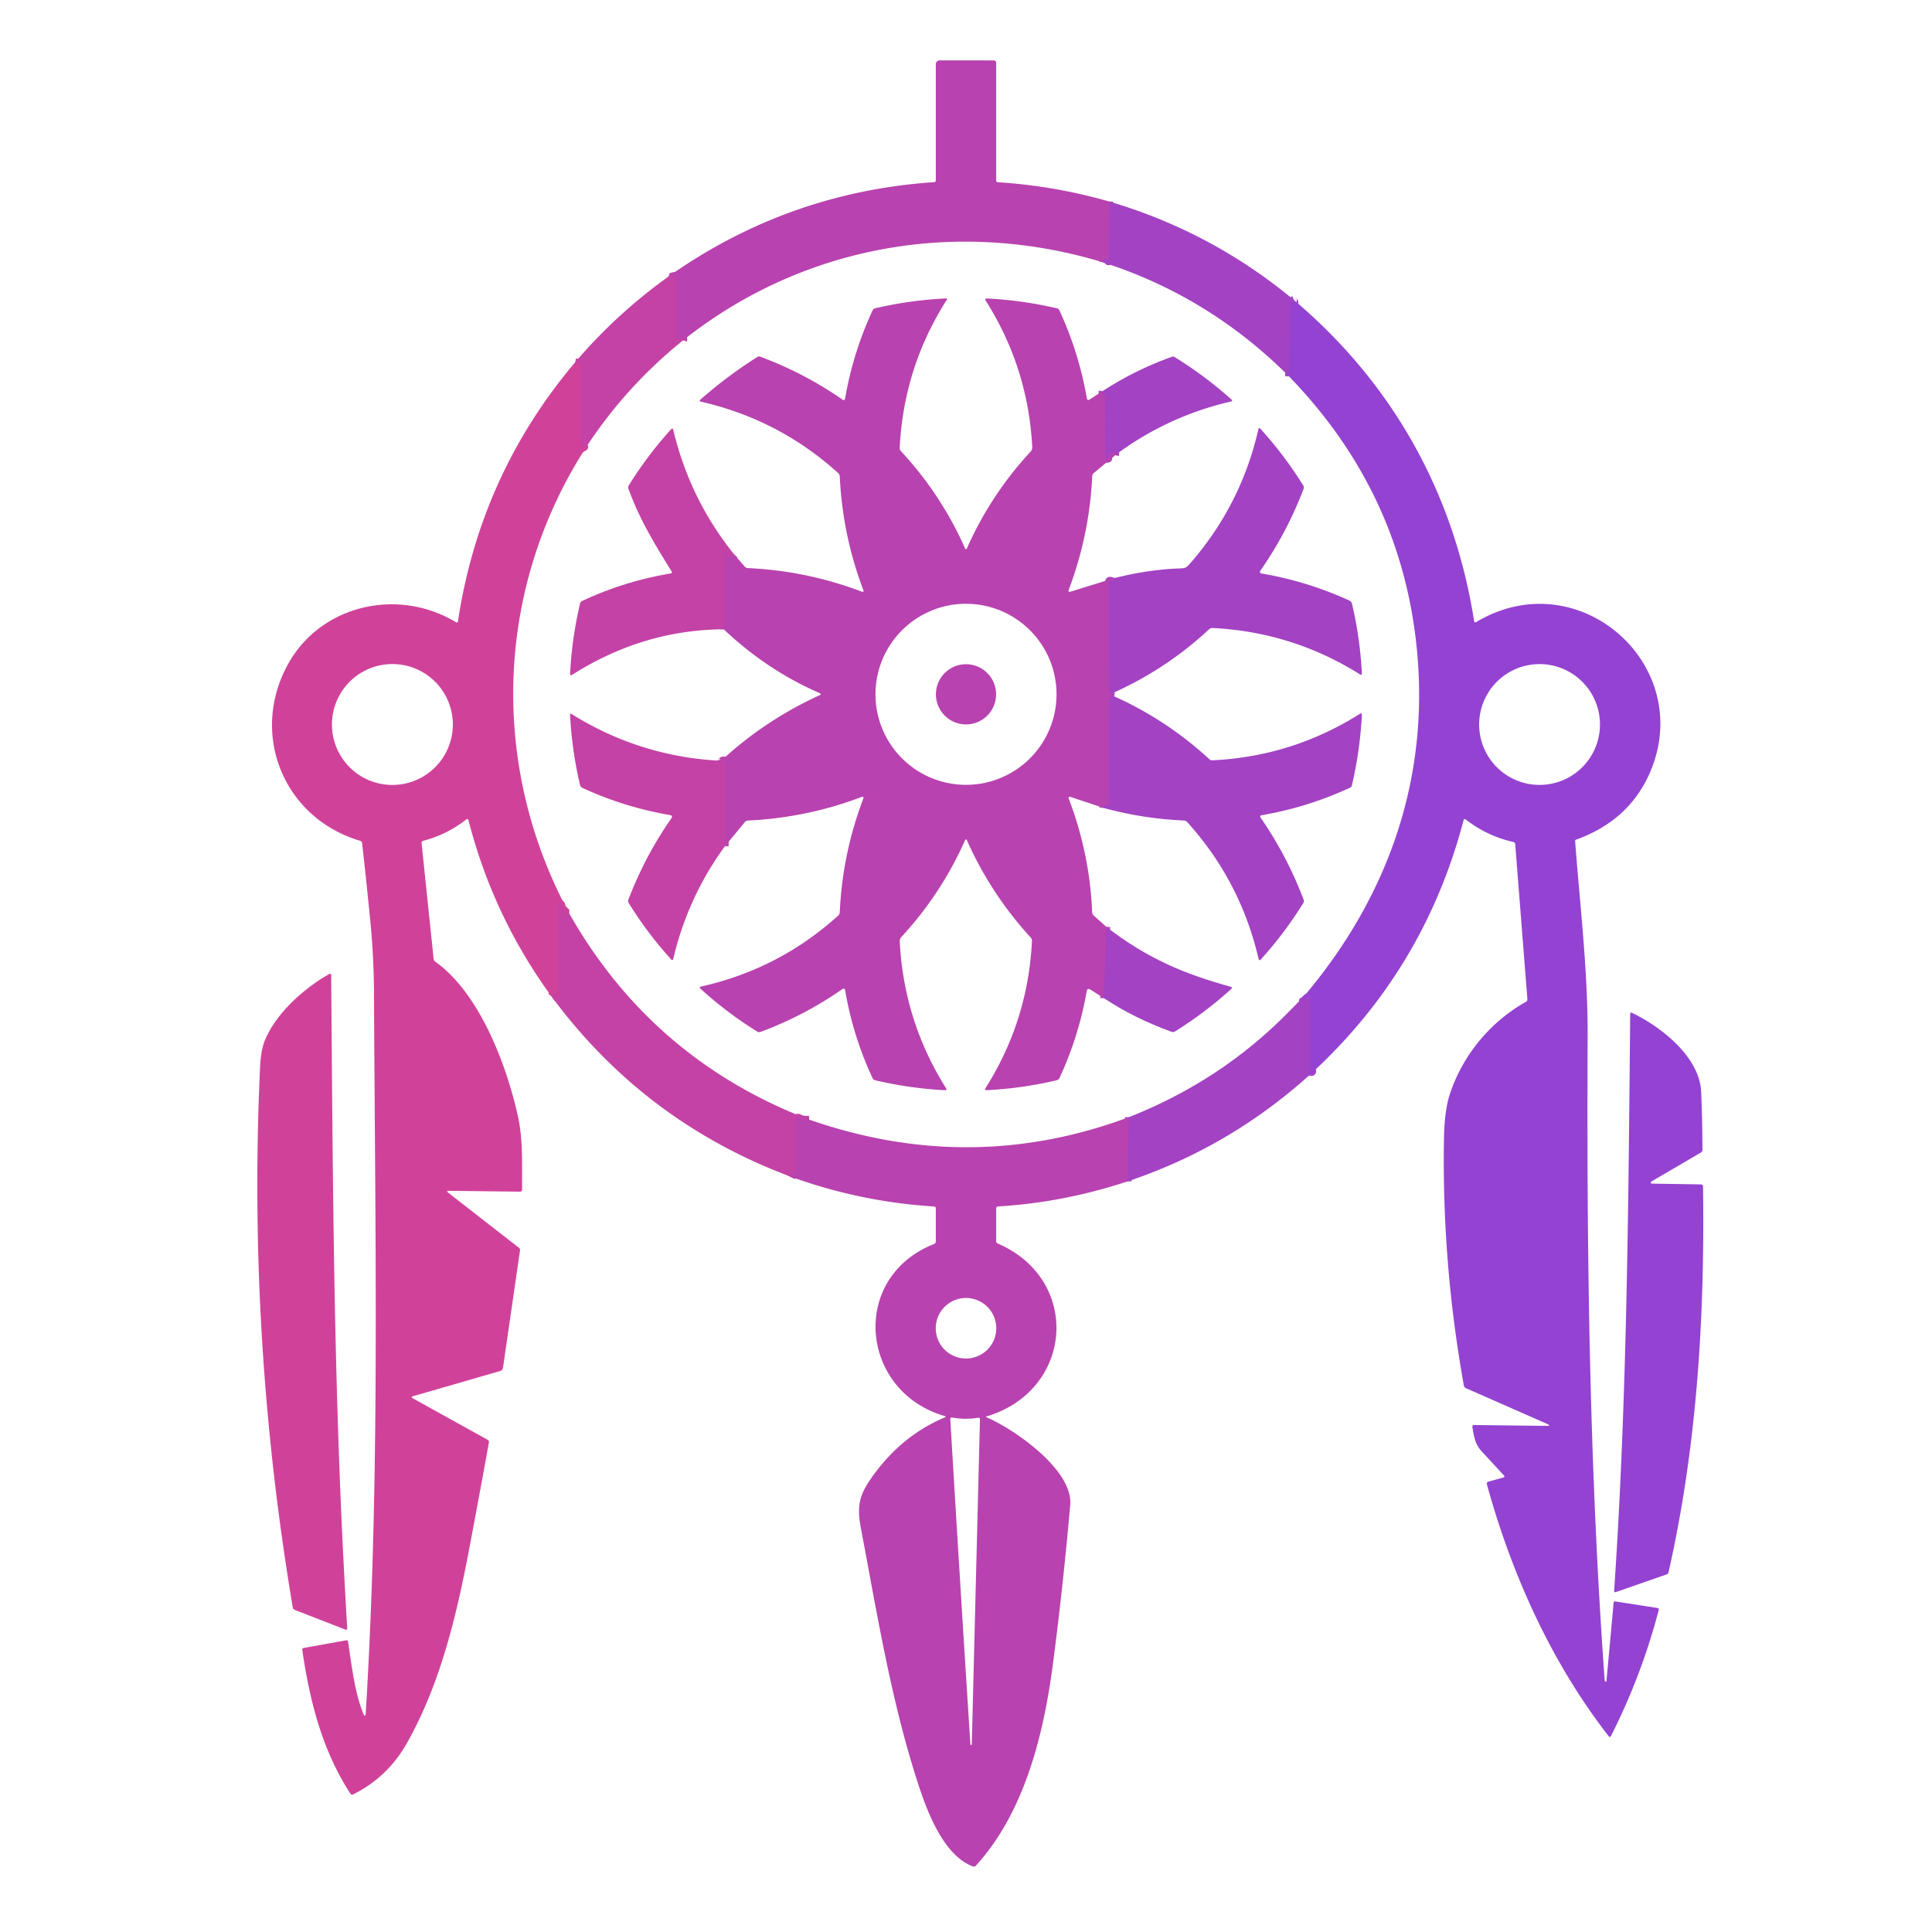 <?xml version="1.0" encoding="UTF-8" standalone="no"?>
<!DOCTYPE svg PUBLIC "-//W3C//DTD SVG 1.1//EN" "http://www.w3.org/Graphics/SVG/1.1/DTD/svg11.dtd">
<svg xmlns="http://www.w3.org/2000/svg" version="1.1" viewBox="0.00 0.00 512.00 512.00">
<g stroke-width="2.00" fill="none" stroke-linecap="butt">
<path stroke="#ae42b9" vector-effect="non-scaling-stroke" d="
  M 293.98 53.41
  L 293.83 69.10
  Q 293.83 69.45 293.61 69.18
  Q 293.51 69.06 293.43 68.95
  Q 293.20 68.66 292.98 68.63
  Q 292.43 68.54 292.20 69.49"
/>
<path stroke="#be42aa" vector-effect="non-scaling-stroke" d="
  M 181.05 90.18
  Q 181.29 89.54 180.74 89.46
  Q 179.75 89.31 179.75 89.69
  A 0.42 0.26 58.4 0 1 179.12 89.38
  L 179.12 73.61
  Q 179.12 72.97 178.51 73.15
  Q 177.68 73.41 177.20 73.25"
/>
<path stroke="#9c42cb" vector-effect="non-scaling-stroke" d="
  M 342.83 79.45
  Q 342.43 79.59 343.00 79.99
  A 0.15 0.15 0.0 0 1 342.98 80.25
  L 342.47 80.49
  Q 342.04 80.69 342.03 81.16
  L 341.58 99.73"
/>
<path stroke="#ca42a0" vector-effect="non-scaling-stroke" d="
  M 155.76 117.86
  Q 155.41 117.89 155.19 117.69
  A 0.10 0.10 0.0 0 0 155.06 117.68
  Q 154.77 117.91 154.87 118.25
  Q 154.97 118.59 154.43 118.61
  Q 154.29 118.62 154.22 118.81
  A 0.17 0.17 0.0 0 1 153.89 118.76
  L 153.88 96.74
  A 0.60 0.60 0.0 0 0 153.39 96.15
  L 152.45 95.96"
/>
<path stroke="#9c42cb" vector-effect="non-scaling-stroke" d="
  M 347.09 284.86
  L 346.77 284.43
  Q 346.32 283.85 347.04 284.03
  L 347.48 284.14
  A 0.25 0.25 0.0 0 0 347.75 283.76
  Q 347.62 283.57 347.42 283.46
  Q 347.12 283.31 347.12 282.98
  L 347.12 264.73
  A 0.46 0.46 0.0 0 0 346.35 264.38
  L 345.50 265.13
  Q 345.12 265.46 345.35 265.02
  Q 345.63 264.49 345.47 264.14"
/>
<path stroke="#ca42a0" vector-effect="non-scaling-stroke" d="
  M 150.77 241.92
  Q 150.44 241.88 150.10 242.25
  Q 149.96 242.41 149.96 242.20
  Q 149.98 241.41 149.24 240.93
  Q 148.87 240.70 148.87 240.26
  Q 148.88 239.87 148.59 239.54
  A 0.37 0.37 0.0 0 0 147.94 239.78
  L 147.94 264.05
  Q 147.94 264.79 147.47 264.21
  L 147.00 263.61
  A 0.40 0.39 -46.3 0 0 146.37 263.63
  L 146.10 263.99"
/>
<path stroke="#be42aa" vector-effect="non-scaling-stroke" d="
  M 214.45 296.71
  Q 212.71 296.83 211.75 296.25
  A 0.58 0.57 15.5 0 0 210.88 296.74
  L 210.88 311.23
  Q 210.88 311.34 210.79 311.37
  Q 210.57 311.45 210.61 311.28
  Q 210.66 311.06 210.45 310.97
  Q 209.57 310.58 208.98 311.62"
/>
<path stroke="#ae42b9" vector-effect="non-scaling-stroke" d="
  M 298.88 313.06
  L 299.14 296.07"
/>
<path stroke="#ae42b9" vector-effect="non-scaling-stroke" d="
  M 292.16 103.67
  Q 292.09 104.08 292.28 104.21
  Q 292.43 104.30 292.58 104.35
  Q 292.86 104.43 292.87 104.73
  L 292.92 121.08
  Q 292.92 121.71 293.55 121.61
  Q 293.87 121.56 293.71 121.25
  A 0.46 0.45 57.4 0 1 293.83 120.68
  Q 295.88 119.08 295.53 120.63"
/>
<path stroke="#ae42b9" vector-effect="non-scaling-stroke" d="
  M 295.47 153.16
  Q 295.25 154.04 294.30 153.87
  Q 293.87 153.80 293.87 154.23
  L 293.89 182.25
  Q 293.89 182.42 294.04 182.51
  Q 294.24 182.64 294.01 182.76
  A 0.48 0.48 0.0 0 0 293.90 183.53
  Q 294.10 183.71 294.47 183.86"
/>
<path stroke="#ae42b9" vector-effect="non-scaling-stroke" d="
  M 295.28 184.54
  Q 293.91 184.31 293.90 185.76
  Q 293.86 199.21 293.89 212.70
  Q 293.89 213.21 293.39 213.30
  Q 292.40 213.48 292.36 214.08"
/>
<path stroke="#ae42b9" vector-effect="non-scaling-stroke" d="
  M 293.20 245.63
  L 292.58 264.54"
/>
<path stroke="#be42aa" vector-effect="non-scaling-stroke" d="
  M 192.10 224.28
  L 192.10 201.91
  A 0.42 0.42 0.0 0 0 191.39 201.61
  L 191.00 202.01
  A 0.54 0.53 26.3 0 1 190.57 202.15
  Q 190.15 202.10 190.01 201.56"
/>
<path stroke="#be42aa" vector-effect="non-scaling-stroke" d="
  M 191.80 166.77
  L 192.05 146.15
  Q 192.06 145.88 192.28 146.03
  Q 192.69 146.31 192.71 146.81
  A 0.56 0.56 0.0 0 0 192.99 147.26
  Q 193.99 147.80 194.64 147.02"
/>
</g>
<path fill="#b842af" d="
  M 293.98 53.41
  L 293.83 69.10
  Q 293.83 69.45 293.61 69.18
  Q 293.51 69.06 293.43 68.95
  Q 293.20 68.66 292.98 68.63
  Q 292.43 68.54 292.20 69.49
  C 253.51 57.77 212.62 65.10 181.05 90.18
  Q 181.29 89.54 180.74 89.46
  Q 179.75 89.31 179.75 89.69
  A 0.42 0.26 58.4 0 1 179.12 89.38
  L 179.12 73.61
  Q 179.12 72.97 178.51 73.15
  Q 177.68 73.41 177.20 73.25
  Q 208.83 50.91 247.49 48.28
  Q 248.00 48.25 248.00 47.74
  L 248.00 17.00
  A 1.01 1.00 -89.7 0 1 249.00 16.00
  L 263.38 16.01
  A 0.62 0.62 0.0 0 1 264.00 16.63
  L 264.00 47.75
  Q 264.00 48.27 264.52 48.30
  Q 279.59 49.27 293.98 53.41
  Z"
/>
<path fill="#a342c3" d="
  M 293.98 53.41
  Q 321.11 61.41 342.83 79.45
  Q 342.43 79.59 343.00 79.99
  A 0.15 0.15 0.0 0 1 342.98 80.25
  L 342.47 80.49
  Q 342.04 80.69 342.03 81.16
  L 341.58 99.73
  Q 320.32 78.48 292.20 69.49
  Q 292.43 68.54 292.98 68.63
  Q 293.20 68.66 293.43 68.95
  Q 293.51 69.06 293.61 69.18
  Q 293.83 69.45 293.83 69.10
  L 293.98 53.41
  Z"
/>
<path fill="#c442a5" d="
  M 177.20 73.25
  Q 177.68 73.41 178.51 73.15
  Q 179.12 72.97 179.12 73.61
  L 179.12 89.38
  A 0.42 0.26 58.4 0 0 179.75 89.69
  Q 179.75 89.31 180.74 89.46
  Q 181.29 89.54 181.05 90.18
  Q 166.26 102.05 155.76 117.86
  Q 155.41 117.89 155.19 117.69
  A 0.10 0.10 0.0 0 0 155.06 117.68
  Q 154.77 117.91 154.87 118.25
  Q 154.97 118.59 154.43 118.61
  Q 154.29 118.62 154.22 118.81
  A 0.17 0.17 0.0 0 1 153.89 118.76
  L 153.88 96.74
  A 0.60 0.60 0.0 0 0 153.39 96.15
  L 152.45 95.96
  Q 163.51 83.04 177.20 73.25
  Z"
/>
<path fill="#b842af" d="
  M 292.16 103.67
  Q 292.09 104.08 292.28 104.21
  Q 292.43 104.30 292.58 104.35
  Q 292.86 104.43 292.87 104.73
  L 292.92 121.08
  Q 292.92 121.71 293.55 121.61
  Q 293.87 121.56 293.71 121.25
  A 0.46 0.45 57.4 0 1 293.83 120.68
  Q 295.88 119.08 295.53 120.63
  L 289.87 125.36
  Q 289.47 125.70 289.45 126.22
  Q 288.71 141.83 283.18 156.44
  A 0.31 0.30 2.2 0 0 283.56 156.84
  L 295.47 153.16
  Q 295.25 154.04 294.30 153.87
  Q 293.87 153.80 293.87 154.23
  L 293.89 182.25
  Q 293.89 182.42 294.04 182.51
  Q 294.24 182.64 294.01 182.76
  A 0.48 0.48 0.0 0 0 293.90 183.53
  Q 294.10 183.71 294.47 183.86
  Q 294.23 184.25 295.28 184.54
  Q 293.91 184.31 293.90 185.76
  Q 293.86 199.21 293.89 212.70
  Q 293.89 213.21 293.39 213.30
  Q 292.40 213.48 292.36 214.08
  L 283.60 211.16
  A 0.32 0.32 0.0 0 0 283.20 211.58
  Q 288.78 226.14 289.44 241.75
  Q 289.46 242.27 289.84 242.62
  L 293.20 245.63
  L 292.58 264.54
  L 288.99 262.27
  Q 288.15 261.75 287.98 262.72
  Q 285.89 274.63 280.82 285.60
  Q 280.56 286.16 279.96 286.30
  Q 270.88 288.43 261.56 288.91
  Q 260.81 288.94 261.21 288.31
  Q 272.45 270.49 273.48 249.36
  Q 273.51 248.85 273.17 248.48
  Q 262.63 236.99 256.27 222.75
  Q 256.00 222.14 255.72 222.75
  Q 249.39 236.93 238.85 248.34
  A 1.57 1.55 -25.6 0 0 238.44 249.49
  Q 239.51 270.56 250.69 288.35
  Q 251.07 288.95 250.36 288.92
  Q 241.02 288.42 231.92 286.28
  Q 231.44 286.17 231.24 285.72
  Q 226.06 274.60 223.98 262.51
  Q 223.84 261.70 223.17 262.17
  Q 213.08 269.20 201.54 273.47
  Q 201.09 273.64 200.68 273.38
  Q 192.64 268.40 185.65 262.03
  Q 185.16 261.59 185.80 261.44
  Q 206.47 256.81 222.14 242.63
  Q 222.53 242.27 222.55 241.75
  Q 223.25 226.24 228.75 211.74
  Q 229.06 210.93 228.25 211.24
  Q 213.74 216.72 198.23 217.45
  Q 197.71 217.47 197.38 217.87
  L 192.10 224.28
  L 192.10 201.91
  A 0.42 0.42 0.0 0 0 191.39 201.61
  L 191.00 202.01
  A 0.54 0.53 26.3 0 1 190.57 202.15
  Q 190.15 202.10 190.01 201.56
  Q 190.45 201.61 190.86 201.54
  Q 191.24 201.48 191.60 201.16
  Q 202.98 190.76 217.19 184.24
  Q 217.83 183.95 217.19 183.67
  Q 203.28 177.63 191.80 166.77
  L 192.05 146.15
  Q 192.06 145.88 192.28 146.03
  Q 192.69 146.31 192.71 146.81
  A 0.56 0.56 0.0 0 0 192.99 147.26
  Q 193.99 147.80 194.64 147.02
  L 197.35 150.13
  Q 197.70 150.53 198.22 150.55
  Q 213.87 151.27 228.49 156.84
  A 0.27 0.27 0.0 0 0 228.84 156.49
  Q 223.28 141.88 222.55 126.25
  A 1.29 1.27 -71.0 0 0 222.13 125.37
  Q 206.45 111.18 185.76 106.45
  Q 185.16 106.31 185.62 105.90
  Q 192.68 99.67 200.64 94.65
  Q 201.07 94.37 201.56 94.55
  Q 213.17 98.88 223.34 105.95
  A 0.39 0.38 22.1 0 0 223.94 105.70
  Q 226.04 93.51 231.22 82.30
  Q 231.44 81.81 231.96 81.69
  Q 241.26 79.53 250.80 79.08
  A 0.19 0.18 14.3 0 1 250.97 79.36
  Q 239.51 97.26 238.43 118.61
  Q 238.40 119.17 238.78 119.58
  Q 249.38 131.00 255.72 145.25
  Q 256.00 145.87 256.27 145.25
  Q 262.59 131.05 273.14 119.65
  A 1.60 1.59 -25.2 0 0 273.56 118.50
  Q 272.47 97.44 261.24 79.70
  Q 260.84 79.07 261.59 79.10
  Q 270.95 79.57 280.09 81.71
  Q 280.56 81.82 280.76 82.26
  Q 285.95 93.49 288.05 105.69
  A 0.39 0.39 0.0 0 0 288.64 105.95
  L 292.16 103.67
  Z
  M 279.99 184.00
  A 23.99 23.99 0.0 0 0 256.00 160.01
  A 23.99 23.99 0.0 0 0 232.01 184.00
  A 23.99 23.99 0.0 0 0 256.00 207.99
  A 23.99 23.99 0.0 0 0 279.99 184.00
  Z"
/>
<path fill="#9442d2" d="
  M 342.83 79.45
  C 369.03 101.55 385.30 130.64 390.65 164.53
  Q 390.74 165.13 391.26 164.82
  C 418.44 148.63 449.58 176.38 437.23 204.78
  Q 431.70 217.49 417.62 222.54
  A 0.31 0.30 -12.6 0 0 417.42 222.85
  C 418.73 240.10 420.82 257.46 420.74 274.74
  C 420.49 331.65 421.16 388.60 425.26 445.37
  Q 425.27 445.52 425.41 445.59
  Q 425.55 445.65 425.68 445.63
  A 0.05 0.04 -9.2 0 0 425.72 445.59
  L 427.63 424.71
  A 0.37 0.35 6.7 0 1 428.05 424.39
  L 439.22 426.13
  Q 439.70 426.20 439.58 426.68
  Q 435.04 444.02 426.95 460.00
  Q 426.66 460.57 426.27 460.06
  C 411.06 440.44 400.65 417.31 394.05 393.40
  Q 393.89 392.81 394.48 392.64
  L 398.50 391.52
  A 0.28 0.27 60.6 0 0 398.62 391.07
  Q 395.67 387.89 392.71 384.68
  C 390.85 382.67 390.66 380.79 390.21 378.26
  Q 390.10 377.64 390.72 377.65
  L 409.81 377.87
  Q 411.23 377.89 409.93 377.32
  L 388.53 367.90
  Q 388.03 367.68 387.93 367.14
  Q 382.09 334.60 382.67 301.61
  Q 382.80 294.24 384.27 289.81
  C 387.66 279.59 395.06 270.70 404.36 265.52
  Q 404.81 265.27 404.77 264.75
  L 401.55 223.74
  Q 401.51 223.25 401.04 223.14
  Q 394.03 221.54 388.38 217.12
  A 0.32 0.31 -63.7 0 0 387.88 217.29
  Q 377.46 257.15 347.09 284.86
  L 346.77 284.43
  Q 346.32 283.85 347.04 284.03
  L 347.48 284.14
  A 0.25 0.25 0.0 0 0 347.75 283.76
  Q 347.62 283.57 347.42 283.46
  Q 347.12 283.31 347.12 282.98
  L 347.12 264.73
  A 0.46 0.46 0.0 0 0 346.35 264.38
  L 345.50 265.13
  Q 345.12 265.46 345.35 265.02
  Q 345.63 264.49 345.47 264.14
  C 367.95 237.63 378.86 206.30 375.48 171.99
  Q 371.39 130.46 341.58 99.73
  L 342.03 81.16
  Q 342.04 80.69 342.47 80.49
  L 342.98 80.25
  A 0.15 0.15 0.0 0 0 343.00 79.99
  Q 342.43 79.59 342.83 79.45
  Z
  M 424.01 192.00
  A 16.01 16.01 0.0 0 0 408.00 175.99
  A 16.01 16.01 0.0 0 0 391.99 192.00
  A 16.01 16.01 0.0 0 0 408.00 208.01
  A 16.01 16.01 0.0 0 0 424.01 192.00
  Z"
/>
<path fill="#a342c3" d="
  M 295.53 120.63
  Q 295.88 119.08 293.83 120.68
  A 0.46 0.45 57.4 0 0 293.71 121.25
  Q 293.87 121.56 293.55 121.61
  Q 292.92 121.71 292.92 121.08
  L 292.87 104.73
  Q 292.86 104.43 292.58 104.35
  Q 292.43 104.30 292.28 104.21
  Q 292.09 104.08 292.16 103.67
  Q 300.82 98.03 310.52 94.57
  Q 310.95 94.41 311.34 94.66
  Q 319.33 99.59 326.33 105.85
  Q 326.80 106.26 326.19 106.41
  Q 309.26 110.35 295.53 120.63
  Z"
/>
<path fill="#d0429a" d="
  M 152.45 95.96
  L 153.39 96.15
  A 0.60 0.60 0.0 0 1 153.88 96.74
  L 153.89 118.76
  A 0.17 0.17 0.0 0 0 154.22 118.81
  Q 154.29 118.62 154.43 118.61
  Q 154.97 118.59 154.87 118.25
  Q 154.77 117.91 155.06 117.68
  A 0.10 0.10 0.0 0 1 155.19 117.69
  Q 155.41 117.89 155.76 117.86
  C 131.22 155.39 129.54 202.55 150.77 241.92
  Q 150.44 241.88 150.10 242.25
  Q 149.96 242.41 149.96 242.20
  Q 149.98 241.41 149.24 240.93
  Q 148.87 240.70 148.87 240.26
  Q 148.88 239.87 148.59 239.54
  A 0.37 0.37 0.0 0 0 147.94 239.78
  L 147.94 264.05
  Q 147.94 264.79 147.47 264.21
  L 147.00 263.61
  A 0.40 0.39 -46.3 0 0 146.37 263.63
  L 146.10 263.99
  Q 130.65 242.78 124.14 217.31
  A 0.34 0.33 64.5 0 0 123.61 217.12
  Q 118.52 221.16 112.22 222.80
  Q 111.67 222.94 111.73 223.51
  L 114.91 254.05
  Q 114.96 254.57 115.39 254.87
  C 127.19 263.31 134.36 282.52 137.29 295.98
  C 138.63 302.10 138.31 308.74 138.36 315.19
  Q 138.37 315.80 137.75 315.80
  L 119.02 315.58
  Q 118.12 315.57 118.83 316.12
  L 137.51 330.66
  Q 137.88 330.95 137.81 331.40
  L 133.31 362.40
  Q 133.20 363.14 132.49 363.35
  L 109.49 370.00
  Q 108.75 370.21 109.42 370.58
  L 129.23 381.56
  Q 129.65 381.79 129.57 382.27
  Q 127.12 395.81 124.58 409.25
  C 121.18 427.31 116.93 445.86 107.81 461.99
  Q 102.75 470.95 93.62 475.52
  Q 93.14 475.76 92.84 475.30
  C 85.33 463.77 82.06 450.61 80.11 437.29
  Q 80.04 436.81 80.51 436.72
  L 91.70 434.71
  Q 92.16 434.62 92.24 435.09
  C 93.21 441.32 93.92 448.18 96.18 453.89
  Q 96.83 455.55 96.94 453.77
  C 100.78 390.52 99.38 327.33 99.12 264.00
  Q 99.08 253.62 98.13 244.04
  Q 97.12 233.76 95.97 223.49
  Q 95.91 222.97 95.41 222.82
  C 74.82 216.65 66.02 194.05 76.57 175.59
  C 85.26 160.37 105.36 155.63 120.78 164.85
  Q 121.29 165.16 121.38 164.57
  Q 127.26 125.78 152.45 95.96
  Z
  M 120.01 192.00
  A 16.02 16.02 0.0 0 0 103.99 175.98
  A 16.02 16.02 0.0 0 0 87.97 192.00
  A 16.02 16.02 0.0 0 0 103.99 208.02
  A 16.02 16.02 0.0 0 0 120.01 192.00
  Z"
/>
<path fill="#a342c3" d="
  M 294.47 183.86
  Q 294.10 183.71 293.90 183.53
  A 0.48 0.48 0.0 0 1 294.01 182.76
  Q 294.24 182.64 294.04 182.51
  Q 293.89 182.42 293.89 182.25
  L 293.87 154.23
  Q 293.87 153.80 294.30 153.87
  Q 295.25 154.04 295.47 153.16
  Q 304.30 150.95 312.50 150.64
  C 313.82 150.59 314.24 150.62 315.14 149.60
  Q 328.83 134.07 333.47 113.82
  Q 333.62 113.17 334.07 113.67
  Q 340.40 120.66 345.39 128.68
  Q 345.65 129.09 345.47 129.54
  Q 341.07 141.12 333.98 151.28
  A 0.44 0.44 0.0 0 0 334.27 151.97
  Q 346.40 154.03 357.58 159.14
  Q 358.15 159.39 358.29 160.00
  Q 360.43 169.08 360.91 178.39
  Q 360.94 179.06 360.37 178.70
  Q 342.53 167.50 321.39 166.43
  A 1.39 1.37 -64.7 0 0 320.38 166.80
  Q 308.97 177.43 294.47 183.86
  Z"
/>
<path fill="#c442a5" d="
  M 194.64 147.02
  Q 193.99 147.80 192.99 147.26
  A 0.56 0.56 0.0 0 1 192.71 146.81
  Q 192.69 146.31 192.28 146.03
  Q 192.06 145.88 192.05 146.15
  L 191.80 166.77
  Q 170.42 166.91 151.66 178.81
  Q 151.04 179.20 151.08 178.47
  Q 151.57 169.09 153.72 159.94
  Q 153.83 159.47 154.28 159.26
  Q 165.48 154.02 177.69 151.98
  Q 178.27 151.88 177.96 151.39
  C 172.86 143.19 169.42 137.38 166.54 129.52
  Q 166.37 129.06 166.63 128.64
  Q 171.55 120.71 177.82 113.79
  Q 178.27 113.29 178.43 113.95
  Q 182.81 132.36 194.64 147.02
  Z"
/>
<circle fill="#b842af" cx="256.00" cy="184.00" r="7.98"/>
<path fill="#a342c3" d="
  M 295.28 184.54
  Q 309.16 190.77 320.50 201.20
  Q 320.84 201.51 321.31 201.49
  Q 342.46 200.47 360.32 189.21
  Q 360.95 188.81 360.91 189.56
  Q 360.41 198.94 358.28 208.08
  Q 358.17 208.56 357.72 208.77
  Q 346.50 213.97 334.30 216.05
  A 0.38 0.38 0.0 0 0 334.05 216.65
  Q 341.11 226.85 345.48 238.45
  Q 345.65 238.91 345.39 239.32
  Q 340.41 247.35 334.06 254.34
  A 0.29 0.29 0.0 0 1 333.56 254.22
  Q 328.80 233.55 314.62 217.85
  Q 314.28 217.47 313.78 217.45
  Q 302.85 216.97 292.36 214.08
  Q 292.40 213.48 293.39 213.30
  Q 293.89 213.21 293.89 212.70
  Q 293.86 199.21 293.90 185.76
  Q 293.91 184.31 295.28 184.54
  Z"
/>
<path fill="#c442a5" d="
  M 190.01 201.56
  Q 190.15 202.10 190.57 202.15
  A 0.54 0.53 26.3 0 0 191.00 202.01
  L 191.39 201.61
  A 0.42 0.42 0.0 0 1 192.10 201.91
  L 192.10 224.28
  Q 182.28 237.74 178.44 254.05
  Q 178.28 254.72 177.82 254.21
  Q 171.56 247.29 166.64 239.36
  Q 166.35 238.90 166.54 238.39
  Q 170.90 226.95 177.89 216.90
  Q 178.41 216.15 177.51 215.99
  Q 165.48 213.93 154.39 208.82
  Q 153.83 208.56 153.69 207.95
  Q 151.57 198.85 151.07 189.53
  Q 151.03 188.94 151.53 189.25
  Q 169.19 200.27 190.01 201.56
  Z"
/>
<path fill="#c442a5" d="
  M 150.77 241.92
  Q 172.74 280.73 214.45 296.71
  Q 212.71 296.83 211.75 296.25
  A 0.58 0.57 15.5 0 0 210.88 296.74
  L 210.88 311.23
  Q 210.88 311.34 210.79 311.37
  Q 210.57 311.45 210.61 311.28
  Q 210.66 311.06 210.45 310.97
  Q 209.57 310.58 208.98 311.62
  Q 170.54 297.11 146.10 263.99
  L 146.37 263.63
  A 0.40 0.39 -46.3 0 1 147.00 263.61
  L 147.47 264.21
  Q 147.94 264.79 147.94 264.05
  L 147.94 239.78
  A 0.37 0.37 0.0 0 1 148.59 239.54
  Q 148.88 239.87 148.87 240.26
  Q 148.87 240.70 149.24 240.93
  Q 149.98 241.41 149.96 242.20
  Q 149.96 242.41 150.10 242.25
  Q 150.44 241.88 150.77 241.92
  Z"
/>
<path fill="#a342c3" d="
  M 293.20 245.63
  C 303.99 253.98 313.84 258.12 326.16 261.50
  Q 326.76 261.67 326.30 262.08
  Q 319.36 268.38 311.42 273.33
  Q 310.95 273.61 310.44 273.43
  Q 300.47 269.80 292.58 264.54
  L 293.20 245.63
  Z"
/>
<path fill="#d0429a" d="
  M 91.48 431.84
  L 78.07 426.62
  A 0.77 0.74 6.7 0 1 77.60 426.05
  Q 65.59 354.86 68.92 282.84
  Q 69.13 278.22 70.24 275.59
  C 73.29 268.35 80.72 261.80 87.21 258.15
  Q 87.76 257.83 87.77 258.47
  C 88.26 320.95 88.50 373.12 92.02 431.44
  Q 92.06 432.06 91.48 431.84
  Z"
/>
<path fill="#a342c3" d="
  M 345.47 264.14
  Q 345.63 264.49 345.35 265.02
  Q 345.12 265.46 345.50 265.13
  L 346.35 264.38
  A 0.46 0.46 0.0 0 1 347.12 264.73
  L 347.12 282.98
  Q 347.12 283.31 347.42 283.46
  Q 347.62 283.57 347.75 283.76
  A 0.25 0.25 0.0 0 1 347.48 284.14
  L 347.04 284.03
  Q 346.32 283.85 346.77 284.43
  L 347.09 284.86
  Q 325.78 304.06 298.88 313.06
  L 299.14 296.07
  Q 323.42 286.50 341.21 268.46
  Q 343.33 266.32 345.47 264.14
  Z"
/>
<path fill="#9442d2" d="
  M 437.61 313.13
  A 0.29 0.29 0.0 0 0 437.76 313.67
  L 450.74 313.88
  Q 451.31 313.88 451.32 314.46
  C 451.81 348.70 449.75 383.30 442.16 416.74
  A 0.68 0.68 0.0 0 1 441.72 417.22
  L 428.27 421.90
  Q 427.73 422.09 427.77 421.52
  C 431.21 370.63 431.54 319.69 432.02 268.72
  Q 432.03 268.19 432.51 268.42
  C 440.21 272.12 450.43 280.06 450.83 289.41
  Q 451.15 297.05 451.17 304.69
  Q 451.17 305.19 450.74 305.44
  L 437.61 313.13
  Z"
/>
<path fill="#b842af" d="
  M 299.14 296.07
  L 298.88 313.06
  Q 281.97 318.66 264.51 319.72
  Q 264.00 319.75 264.00 320.26
  L 264.00 328.94
  Q 264.00 329.37 264.39 329.54
  C 286.65 339.11 284.51 368.51 261.43 375.37
  Q 261.13 375.46 261.42 375.59
  C 268.72 378.68 284.42 389.56 283.62 398.79
  Q 281.80 419.70 279.10 440.51
  C 276.66 459.35 271.61 480.20 258.62 494.42
  Q 258.28 494.79 257.81 494.61
  C 250.27 491.79 245.95 480.68 243.64 473.72
  C 236.28 451.53 232.49 427.89 228.14 404.96
  C 227.02 399.05 227.77 396.15 231.04 391.51
  Q 238.81 380.51 250.33 375.65
  Q 250.88 375.42 250.31 375.25
  C 227.87 368.72 225.09 338.52 247.55 329.67
  A 0.72 0.72 0.0 0 0 248.00 329.00
  L 248.00 320.26
  Q 248.00 319.76 247.50 319.73
  Q 227.66 318.49 208.98 311.62
  Q 209.57 310.58 210.45 310.97
  Q 210.66 311.06 210.61 311.28
  Q 210.57 311.45 210.79 311.37
  Q 210.88 311.34 210.88 311.23
  L 210.88 296.74
  A 0.58 0.57 15.5 0 1 211.75 296.25
  Q 212.71 296.83 214.45 296.71
  Q 257.31 311.66 299.14 296.07
  Z
  M 264.02 352.00
  A 8.02 8.02 0.0 0 0 256.00 343.98
  A 8.02 8.02 0.0 0 0 247.98 352.00
  A 8.02 8.02 0.0 0 0 256.00 360.02
  A 8.02 8.02 0.0 0 0 264.02 352.00
  Z
  M 257.41 462.44
  Q 257.53 462.43 257.53 462.25
  L 259.70 376.21
  Q 259.72 375.63 259.15 375.73
  Q 255.77 376.27 252.39 375.67
  Q 251.81 375.56 251.84 376.16
  Q 254.40 419.20 257.16 462.21
  Q 257.18 462.44 257.41 462.44
  L 257.41 462.44
  Z"
/>
</svg>
